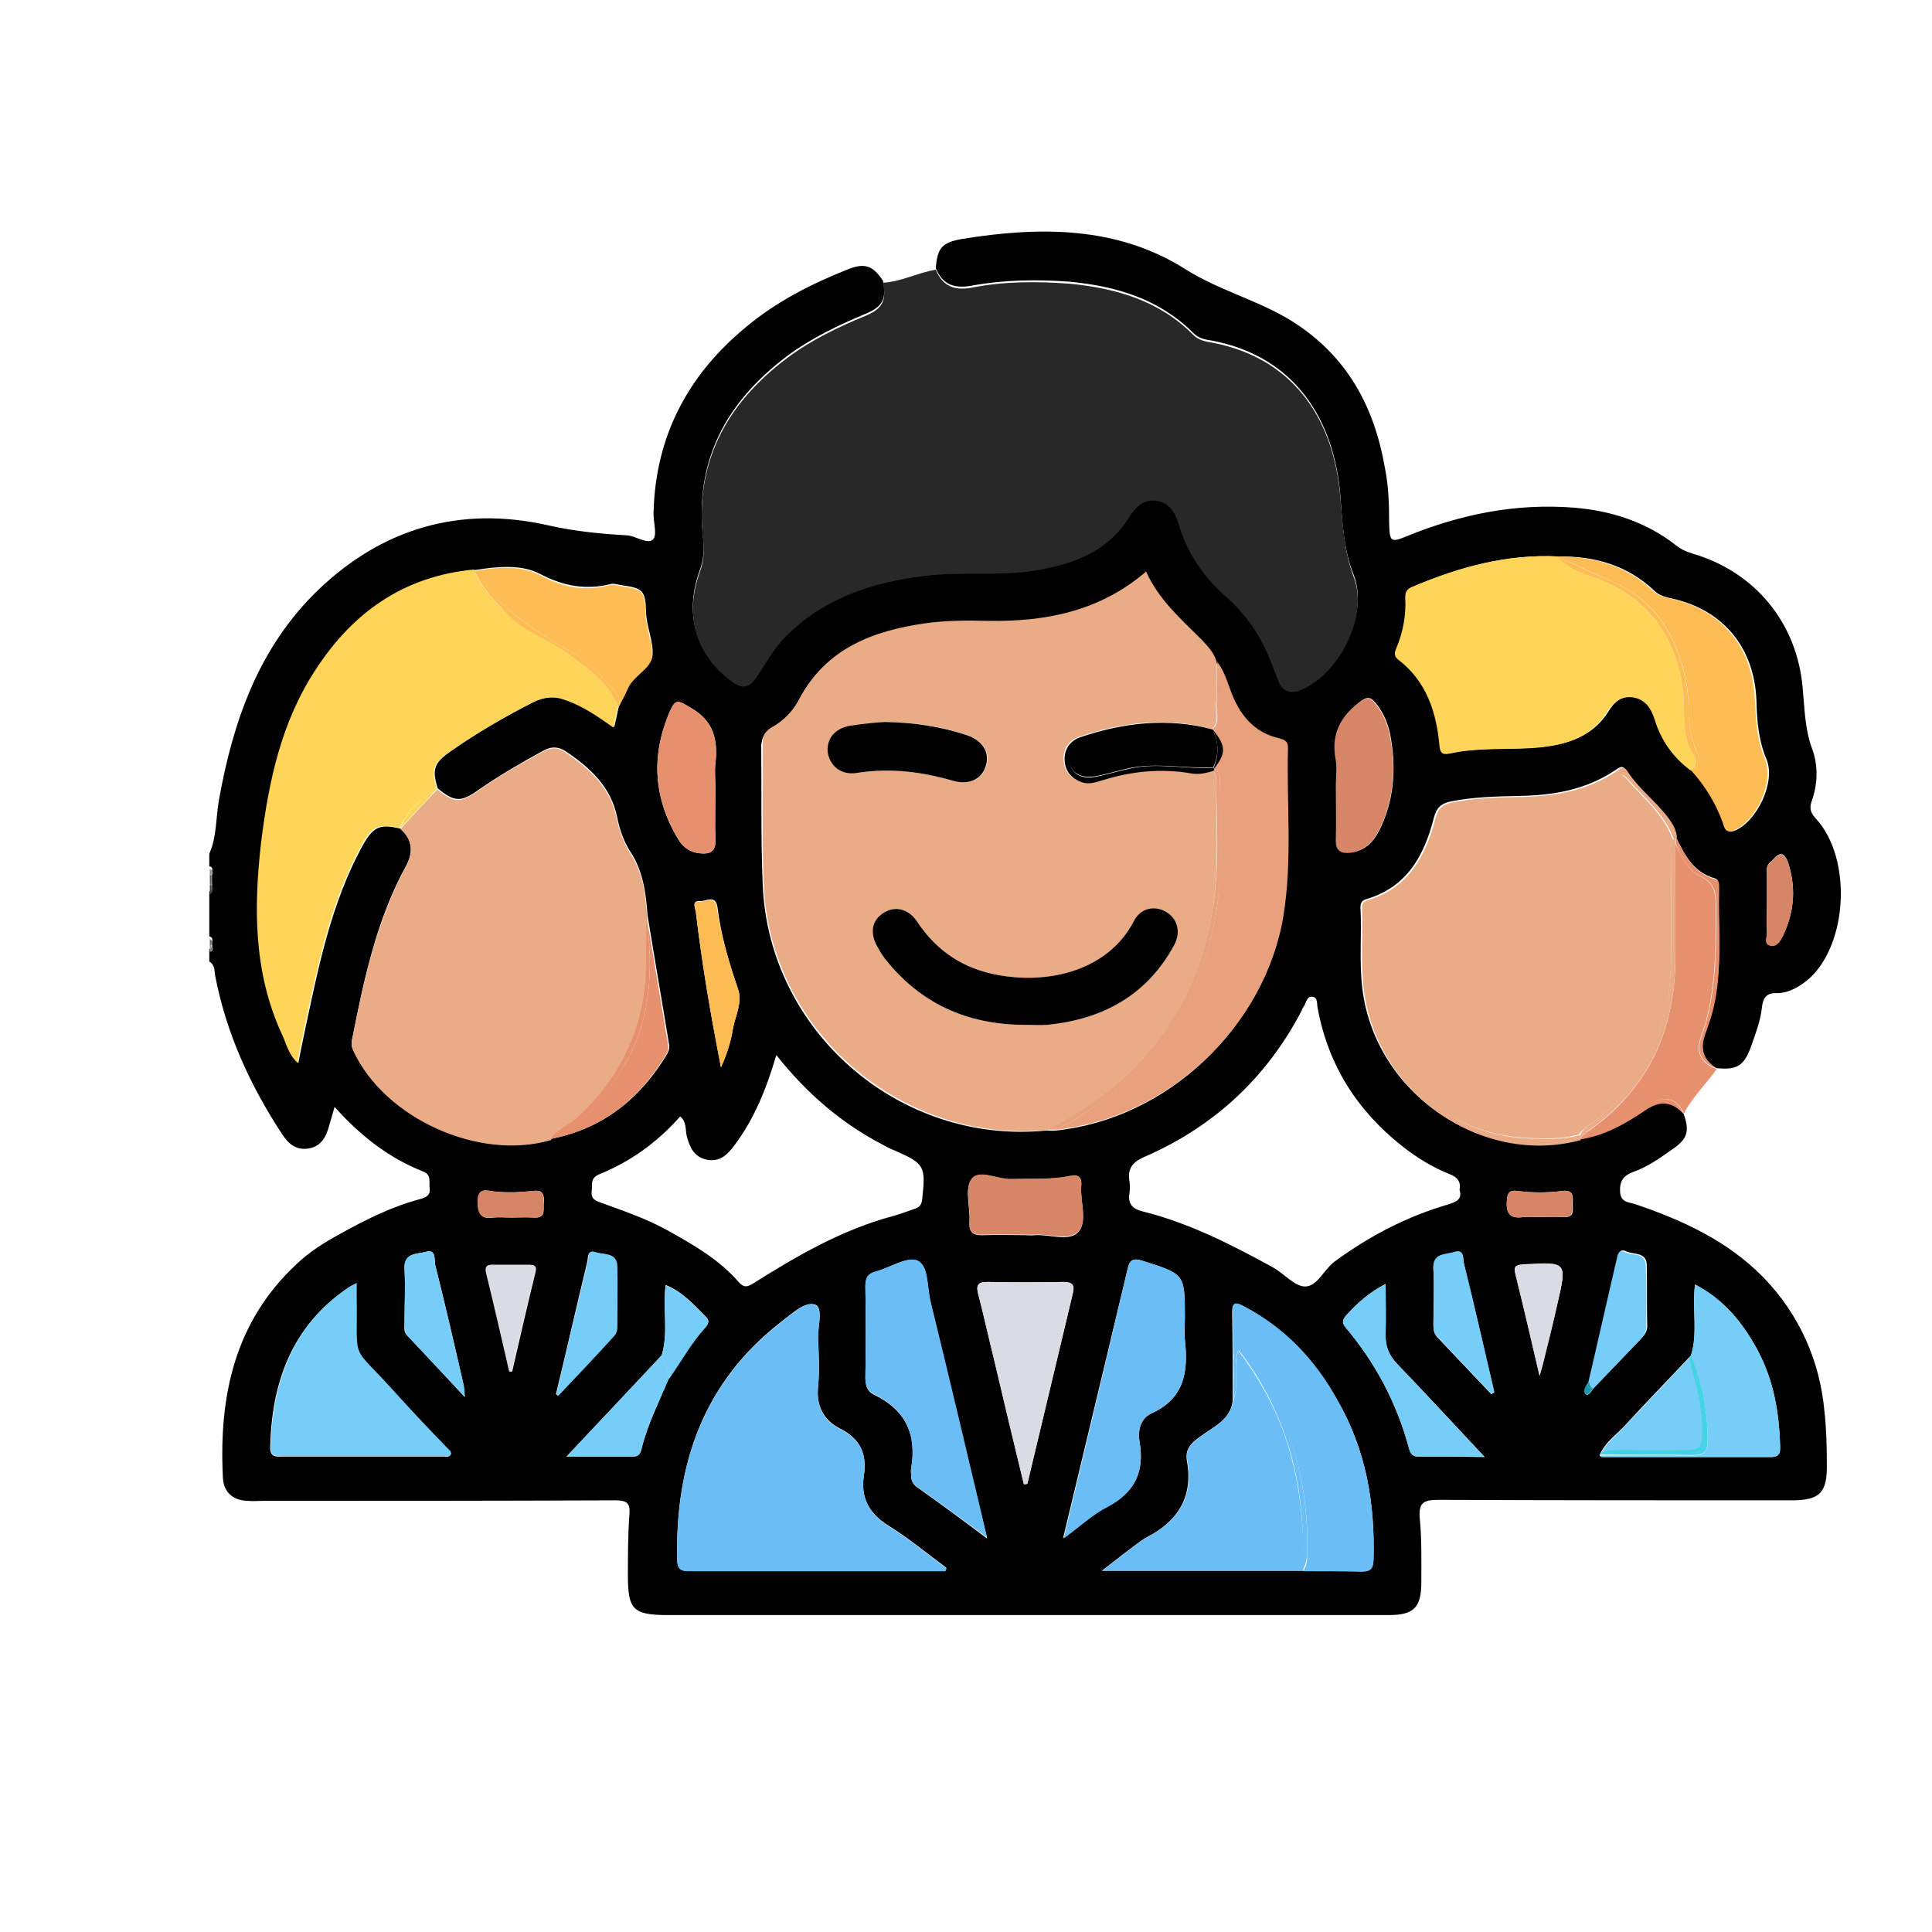 <?xml version="1.0" encoding="utf-8"?>
<!-- Generator: Adobe Illustrator 26.5.3, SVG Export Plug-In . SVG Version: 6.00 Build 0)  -->
<svg version="1.1" id="Camada_1" xmlns="http://www.w3.org/2000/svg" xmlns:xlink="http://www.w3.org/1999/xlink" x="0px" y="0px"
	 viewBox="0 0 384 384" style="enable-background:new 0 0 384 384;" xml:space="preserve">
<style type="text/css">
	.st0{fill:#B0E3F8;}
	.st1{fill:#6BBDF5;}
	.st2{fill:#75CDF8;}
	.st3{fill:#8FD7F8;}
	.st4{fill:#E3F5FE;}
	.st5{fill:#FEDF7C;}
	.st6{fill:#FDDE7C;}
	.st7{fill:#2B2B2B;}
	.st8{fill:#3F3F3F;}
	.st9{fill:#010101;}
	.st10{fill:#E8E8E8;}
	.st11{fill:#4A4A56;}
	.st12{fill:#9D9D9D;}
	.st13{fill:#A0A0A0;}
	.st14{fill:#484848;}
	.st15{fill:#5F5F5F;}
	.st16{fill:#8B8B8B;}
	.st17{fill:#949494;}
	.st18{fill:#6D6D6D;}
	.st19{fill:#E7906E;}
	.st20{fill:#EAAC87;}
	.st21{fill:#FED559;}
	.st22{fill:#E9A07C;}
	.st23{fill:#282828;}
	.st24{fill:#FEBC54;}
	.st25{fill:#D9DCE5;}
	.st26{fill:#D78767;}
	.st27{fill:#E6906E;}
	.st28{fill:#46D3E4;}
	.st29{fill:#FDBB53;}
	.st30{fill:#D68667;}
	.st31{fill:#D58566;}
	.st32{fill:#1B97A6;}
</style>
<g>
	<path d="M350.4,253.8c-7.1-7.2-16-11.3-25.5-14.5c-1.3-0.4-2.8-0.3-2.9-2.5c-0.1-2.2,0.8-3.2,2.7-3.9c2.8-1,5.2-2.7,7.6-4.4
		c3.1-2.1,3.6-3.6,2.3-7.2c-2.3-2.6-4.8-2.6-7.6-0.7c-4,2.7-8.2,5.1-13.1,5.8l0,0c-19.6,5.3-40.5-9.2-43.1-29.7
		c-0.7-5.5-0.1-11-0.4-16.4c0-0.9,0.4-1.4,1.2-1.6c8.1-2.4,11.5-8.7,13.4-16.2c0.5-1.9,1.4-2.8,3.3-3.2c4.5-0.9,9-1,13.5-1.1
		c6.9-0.1,13.4-1.2,19.2-5.1c0.7-0.4,1.4-1.2,2.1-0.1c2.2,3.6,5.8,6.2,8.3,9.5c0.8,1.1,1.5,2.3,1.6,3.7c1.8,3.6,3.5,7.2,7.9,8.4
		c0.7,0.2,0.7,1,0.7,1.6c-0.2,8,0.8,16-1.1,23.9c-0.4,1.7-1,3.4-1.6,5.1c-1.1,2.9-0.6,5.3,2.2,7.1c4.1,0.4,5.5-0.4,6.9-4.2
		c0.9-2.6,1.9-5.1,2.2-7.9c0.2-1.7,0.8-2.9,2.9-2.8c2.5,0,4.6-1.3,6.5-2.9c7.7-7,8.5-23.9,1.4-31.7c-1-1.1-1.5-2-0.9-3.6
		c1.2-3.4,1.3-7,0.1-10.3c-1.5-4-1.5-8-1.9-12.1c-1.1-13-9.5-23.2-22-26.8c-1.3-0.4-2.3-0.9-3.3-1.7c-5.9-4.6-12.8-6.8-20.2-7.4
		c-11.5-0.9-22.4,1.3-33,5.6c-3.4,1.4-3.6,1.3-3.7-2.6c0-3.6-0.1-7.2-0.8-10.7c-2.1-12.3-7.5-22.4-18.4-29.3
		c-6.7-4.2-14.5-6.1-21.3-10.4c-13.6-8.6-29-8.5-44.4-6c-4,0.7-4.9,1.8-5.2,5.8c1.3,3.2,3.6,4.1,7,3.5c6.5-1.2,13.1-1.3,19.7-0.8
		c0,0,0,0,0,0c0,0,0,0,0,0c9.2,0.9,17.7,3.4,24.5,10.2c1.1,1.1,2.4,1.3,3.7,1.5c16.8,3.2,24.3,16.1,25.5,30.7
		c0.4,5.4,0.6,10.7,2.7,16c2.9,7.6-2.8,19-10.4,22.3c-1.8,0.8-3.6,0.6-4.5-1.5c-0.8-1.7-1.4-3.5-2.1-5.3c-2-4.4-4.6-8.3-8.2-11.5
		c-4.6-4-7.9-8.7-9.6-14.5c-0.7-2.5-2-4.6-4.8-4.8c-2.5-0.2-4,1.6-5.2,3.5c-4,6.5-10.3,8.9-17.4,10.2c-7.7,1.4-15.6,0.2-23.3,1.3
		c-10.4,1.4-19.9,4.5-27.5,12.1c-2.3,2.3-3.8,5.3-5.7,8c-1.4,2-2.6,2.5-4.9,0.9c-7.2-5.2-9.6-13-6.4-21.8c0.7-2,0.9-3.9,0.7-5.9
		c-1.9-15.6,4.4-27.4,16.6-36.6c4.8-3.6,10.3-6.2,15.8-8.5c3.3-1.4,4-3,3.3-6.5l0,0c-2-3-3.6-3.6-6.9-2.3
		c-7.3,2.9-14.2,6.4-20.2,11.4c-11.6,9.5-18.1,21.7-18.5,36.9c-0.1,1.9,0.8,4.5-0.1,5.4c-1.1,1.1-3.4-0.7-5.2-0.8
		c-5.3-0.3-10.4-0.8-15.7-2c-17.3-3.9-32.8,0.5-45.7,12.9c-11.8,11.4-16.9,26.1-19.7,41.8c-0.6,3.5-0.4,7.2-1.9,10.6
		c0,0.8,0,1.7,0,2.5c0.8,0.1,0.6,0.7,0.5,1.2c0,0.6,0,1.3,0,1.9c0.1,0.7,0.3,1.5-0.5,1.9c0,3,0,5.9,0,8.9c0.7,0.2,0.7,0.7,0.5,1.3
		c0.1,0.5,0.3,1.1-0.5,1.2c0,0.8,0,1.7,0,2.5c1.2,0.7,1,2,1.2,3c2.2,11.3,6.9,21.6,13.2,31.2c1.2,1.9,2.7,3.3,5.1,3
		c2.6-0.3,3.7-2.2,4.3-4.5c0.3-1.1,0.7-2.3,1.1-3.8c5.1,5.7,10.7,10.1,17.5,12.8c1.9,0.7,1.2,2.2,1.4,3.4c0.2,1.4-0.8,1.8-1.8,2.1
		c-5.7,1.5-10.9,4.1-16.1,7c-3.1,1.7-6,3.5-8.5,5.9c-12.4,11.5-15.5,26.3-14.7,42.4c0.1,2.9,1.9,4.6,4.9,4.7c1.1,0.1,2.1,0,3.2,0
		c23.3,0,46.6,0,69.9-0.1c2.4,0,3,0.6,2.8,2.9c-0.3,4-0.3,8-0.3,12c0,6.8,1,7.9,7.9,7.9c38.9,0,77.9,0,116.8,0c8.9,0,17.7,0,26.6,0
		c4.9,0,6.4-1.5,6.4-6.5c0-4.2,0.1-8.5-0.3-12.6c-0.3-3.1,0.6-3.8,3.6-3.8c23.4,0.1,46.8,0.1,70.3,0.1c5.6,0,7.1-1.5,7-7.2
		c0-3.6-0.1-7.2-0.5-10.7C361.7,270.7,357.8,261.4,350.4,253.8z M354.2,169.8c0.6,0.1,1.2,1.4,1.4,2.3c1.4,4.8,0.9,9.4-1.2,13.8
		c-0.5,1-1.3,2.3-2.5,2c-1.4-0.3-0.6-1.8-0.7-2.7c-0.1-1.8,0-3.6,0-5.4c0-2,0-4,0-6c0-0.8-0.2-1.7,0.6-2.4
		C352.5,170.9,353.2,169.6,354.2,169.8z M277.6,128.9c1.4-3.3,2-6.7,1.8-10.2c-0.1-1.2,0.5-1.7,1.5-2.1c9.2-3.9,18.7-6.5,28.8-6l0,0
		c7.2-0.1,13.7,1.7,19.1,6.8c1,1,2.3,1.3,3.7,1.6c10.1,2.3,16.2,9.8,16.6,20.2c0.1,4,0.4,7.9,2,11.7c1.9,4.5-1.9,12.4-6.3,14.2
		c-1.6,0.6-1.8-0.7-2.1-1.6c-1.4-3.9-3.5-7.4-6.3-10.4c-3.5-2.6-5.9-5.9-7.2-10.1c-0.7-2.2-1.8-4.1-4.4-4.5
		c-2.6-0.4-4.1,1.2-5.3,3.2c-3.5,5.3-9.1,6.5-14.8,6.9c-5.5,0.4-11-0.1-16.4,1.1c-1.4,0.3-1.8-0.3-1.9-1.6
		c-0.6-6.7-2.6-12.8-8.2-17.1C277,130.4,277.2,129.7,277.6,128.9z M270.3,139.5c1.4-1.1,2.1-1,3.1,0.2c1.5,1.8,2.4,3.9,2.9,6.2
		c1.2,6.3,0.9,12.4-1.7,18.2c-1.2,2.7-2.9,5-6.1,5.3c-1.8,0.2-3-0.3-2.9-2.6c0.1-3.6,0-7.2,0-10.7c0-1.9,0.3-3.8,0-5.7
		C264.7,145.8,266.5,142.4,270.3,139.5z M258.7,200.9c0.1-0.3,0.2-0.6,0.4-0.8c0.5-0.7,0.6-2.1,1.7-2c1.2,0.1,0.9,1.5,1.1,2.3
		c2.1,11.3,7.8,20.3,16.8,27.4c2.9,2.3,6,4.2,9.5,5.6c1.5,0.6,2.2,1.5,1.9,3.1c0.6,2-0.8,2.4-2.3,2.9c-8.2,2.4-15.7,6.3-22.6,11.4
		c-2.1,1.6-3.4,4.9-5.8,4.9c-2.1,0-4.2-2.6-6.4-3.8c-8.2-4.5-16.6-8.8-25.8-11.1c-2.1-0.5-3.1-1.5-2.7-3.7c0.1-0.7,0.1-1.5,0-2.2
		c-0.5-2.9,0.8-4.1,3.5-5.2C241.5,223.7,251.8,214.1,258.7,200.9z M153.4,144.7c2.3-1.3,4.2-3.3,5.4-5.6c5.3-10,14.5-13.5,24.9-15
		c4.2-0.6,8.4-0.6,12.6-0.5c11.4,0.2,22.2-1.8,31.4-9.8c2.5,5.6,7,9.4,11,13.5c1.2,1.3,2.5,2.5,3,4.4c1.8,2.3,2.3,5.1,3.5,7.7
		c1.8,3.8,4.5,6.6,8.7,7.5c1.2,0.3,2,0.5,1.9,1.9c-0.3,11.1,0.9,22.3-0.9,33.4c-3.6,22-22.9,40.2-45,42.5c-0.6,0.1-1.3,0-1.9,0
		c-29.1,2.9-55.2-19.6-56.4-48.8c-0.4-9.3-0.2-18.6-0.3-27.8C151.5,146.4,152,145.5,153.4,144.7z M193.1,234.4
		c1.5-2.1,5.2,0.1,7.9,0c3.9-0.1,7.8,0.1,11.6-0.6c1.9-0.4,2.5,0.2,2.3,2.1c-0.2,3,1.2,6.9-0.5,8.9c-1.8,2.1-5.7,0.5-8.7,0.7
		c-0.6,0.1-1.3,0-1.9,0c-2.7,0-5.5-0.1-8.2,0c-2.1,0.1-3.1-0.4-2.9-2.8C192.8,239.8,191.7,236.2,193.1,234.4z M154.3,209.7
		c6.1,7.7,13,13.6,21.3,17.9c0.7,0.4,1.5,0.8,2.3,1.1c5.9,2.6,6.1,3.1,5.4,9.6c-0.1,1.2-0.6,1.7-1.6,2c-1.4,0.5-2.8,1-4.2,1.4
		c-10.1,2.7-19.1,7.9-27.8,13.4c-1.3,0.8-1.9,0.8-2.9-0.3c-3.9-4.5-9-7.4-14.2-10.3c-4.2-2.3-8.6-3.8-13-5.4c-1.1-0.4-2.2-0.7-2-2.3
		c0.2-1.3-0.4-2.6,1.5-3.4c6.2-2.5,11.6-6.4,16.1-11.5c1.3,1.1,1,2.7,1.3,3.9c0.6,2.3,1.5,4.2,4,4.7c2.6,0.5,4.1-1,5.5-2.9
		C149.9,222.4,152.3,216.5,154.3,209.7z M146.7,196.6c0.9,2.5-0.5,5.2-1,7.7c-0.4,2.5-1.1,4.9-2.4,7.8c-2.1-10.7-3.8-20.7-5-30.9
		c-0.1-0.8-0.9-2.2,0.8-2.1c1.2,0.1,3.1-1.4,3.5,1.2C143.3,186,144.9,191.3,146.7,196.6z M133,141.7c1.3-3,1.7-2.5,4.5-0.9
		c4.4,2.6,5.2,6.3,4.7,10.9c-0.2,1.7,0,3.4,0,5.1c0,3.4-0.1,6.7,0,10.1c0.1,2.4-1.1,2.9-3.1,2.7c-1.9-0.2-3.4-1.2-4.3-2.8
		C129.9,158.7,129.4,150.3,133,141.7z M88.3,289.5c-10.7,0-21.3,0-32,0c-1.2,0-2.6,0.3-2.6-1.8c0.3-13,4.3-24.2,15.6-31.8
		c0.3-0.2,0.7-0.4,1.5-0.8c0,1.3,0,2,0,2.8c0.2,13.5-1.4,8.9,7.5,18.8c3.6,4,7.3,7.9,11,11.8c0.1,0.1,0.2,0.4,0.2,0.5
		C89.4,289.7,88.8,289.5,88.3,289.5z M80.9,265.4c-0.7-0.7-0.5-1.6-0.5-2.4c0-3.6,0.2-7.2,0-10.8c-0.2-3.3,2.6-2.9,4.3-3.4
		c2-0.6,1.6,1.6,1.8,2.6c2,7.9,3.8,15.8,5.6,23.7c0.1,0.6,0.1,1.2,0.3,2.6C88.2,273.2,84.6,269.3,80.9,265.4z M106.4,253
		c-1.6,6.5-3.1,13.1-4.6,19.6c-0.2,0-0.3,0-0.5,0c-1.5-6.5-3-13.1-4.6-19.6c-0.3-1.4,0.2-1.7,1.4-1.6c2.3,0,4.6,0,7,0
		C106.2,251.4,106.8,251.6,106.4,253z M108.1,238.8c-0.2,1.5,0.6,3.4-2.1,3.2c-1.5-0.1-2.9,0-4.4,0c-1.2,0-2.3-0.1-3.5,0
		c-2.6,0.4-3.1-0.8-3.1-3.2c0-2.8,1.7-2.2,3.1-2c2.6,0.3,5.2,0.2,7.9-0.1C107.6,236.5,108.2,237.1,108.1,238.8z M70.2,208.7
		c-0.5-1-0.3-1.8-0.1-2.7c2.3-11.7,4.8-23.3,10.6-33.9c1.5-2.8,1.3-5.2-1.1-7.4c0,0,0,0,0,0c0,0,0,0,0,0c-4.2-1-5.4-0.4-7.6,3.5
		c-6.1,11.2-8.6,23.5-11.2,35.7c-0.5,2.4-1,4.7-1.5,7.4c-1.8-1.7-2.2-3.8-3.1-5.7c-5.6-12.3-5.6-25.1-4.1-38.1
		c1.4-12,4-23.7,10.7-34.1c7.4-11.5,17.6-18.8,31.6-20.1l0,0l0,0c4.4-0.7,9.2-1.2,13,0.8c4.6,2.4,9,3.2,13.9,2
		c0.7-0.2,1.4,0.1,2.2,0.2c4.3,0.6,4.8,1.1,4.9,5.3c0.1,3,1.5,5.9,1.3,8.6c-0.2,2.6-3.8,4-4.9,6.6c-0.5,1.2-1.2,2.4-1.8,3.6
		c-0.3,1.2-0.5,2.4-0.9,4.1c-3.1-2.2-6-4.2-9.4-5.4c-2.3-0.8-4.4-0.7-6.6,0.4c-5.7,2.9-11.2,6.1-16.5,9.8c-3.3,2.3-3.8,3.6-2.6,7.4
		c3.3,2.7,4.6,2.8,8.1,0.3c4.2-2.9,8.5-5.4,12.9-7.8c1.6-0.9,3-0.8,4.4,0.1c4.9,3.3,9.1,7.1,10.3,13.3c0.5,2.4,1.3,4.7,2.6,6.7
		c2.5,3.8,3.1,8.2,3.4,12.6c0,0,0,0,0,0c1.4,8.6,2.9,17.2,4.3,25.8c0.1,0.7-0.1,1.2-0.4,1.8c-5.3,8.8-12.7,14.8-22.9,16.8
		C95.1,230.7,76.4,222.2,70.2,208.7z M110.5,277.1c2.1-8.7,4.1-17.5,6.2-26.2c0.2-0.8,0-2.6,1.6-2c1.6,0.6,4.2,0,4.3,2.7
		c0.1,4.1,0,8.2,0,12.3c0,0.5-0.2,1.1-0.5,1.4c-3.7,4.1-7.5,8.1-11.3,12.1C110.8,277.3,110.6,277.2,110.5,277.1z M127.6,287.6
		c-0.2,0.9-0.4,1.9-1.7,1.9c-4.1,0-8.3,0-13.3,0c6.7-7.1,12.8-13.6,18.9-20.1l0,0c1.4-4.5,0.2-9.2,0.8-14c3.3,1.3,5.6,3.9,8,6.3
		c0.8,0.8,0.5,1.5-0.2,2.1c-2.8,3.1-4.8,6.8-7.2,10.2C131,278.6,128.8,282.9,127.6,287.6z M187.9,312.2c-17.1,0-34.1,0-51.2,0
		c-1.7,0-2.1-0.8-2.1-2.3c-0.4-18.9,5.2-35.2,20.7-47.2c2.1-1.6,4.7-4.1,6.7-3.4c1.7,0.6,0.5,4.4,0.6,6.7c0.1,3.2,0.3,6.3,0,9.5
		c-0.4,3.8,1,6.7,4.3,8.4c4,2,5.5,5,4.8,9.4c-0.7,4.4,1.1,7.6,5,10c4,2.5,7.6,5.5,11.4,8.3C188,311.8,188,312,187.9,312.2z
		 M182.3,295.6c-0.9-0.6-1.2-1.4-1.2-2.4c0-0.4-0.1-0.9,0-1.3c1.2-6.7-1.1-11.7-7.4-14.7c-1.4-0.7-1.7-1.9-1.7-3.4
		c0.1-6,0.1-12,0-18c0-1.6,0.3-2.5,2-3c2.8-0.8,6.2-3.1,8.3-2.2c2.3,0.9,1.9,5.2,2.6,8c3.7,15.5,7.4,31,11.3,47.2
		C191.3,302.1,186.8,298.8,182.3,295.6z M203.5,295c-2-8.2-4-16.5-5.9-24.7c-1.1-4.4-2-8.8-3.2-13.2c-0.5-2,0.3-2.3,2-2.3
		c5,0.1,9.9,0.1,14.9,0c1.9,0,2.4,0.6,1.9,2.4c-3,12.6-6,25.2-9,37.7C203.9,295,203.7,295,203.5,295z M224.1,252.3
		c0.4-1.9,1.1-2.3,3-1.7c8.4,2.7,8.4,2.6,8.4,11.3c0,1.5-0.1,3,0,4.4c0.7,6.2,0,11.6-6.6,14.6c-2.2,1-2.8,3.4-2.4,5.7
		c1,5.9-0.9,10-6.4,12.8c-3,1.5-5.5,3.9-8.8,6.3C215.7,287.4,219.9,269.9,224.1,252.3z M273,309.9c-0.1,1.8-0.7,2.4-2.4,2.4
		c-3.9-0.1-7.8-0.1-11.7-0.1c-13.1,0-26.1,0-39.9,0c1.8-1.4,3.1-2.4,4.4-3.4c1.5-1.1,3-2.4,4.6-3.3c6.2-3.2,9.2-8.1,7.9-15.2
		c-0.4-2.4,1-3.6,2.7-4.8c2.5-1.9,5.9-3.2,6.4-7c0,0,0,0,0,0c0,0,0,0,0,0c0-5.9,0-11.8-0.1-17.7c0-2.1,0.8-1.9,2.2-1.2
		c8.2,4.3,14.2,10.7,18.7,18.7C271.5,288.1,273.3,298.7,273,309.9z M281.8,289.5c-1.3,0-1.5-0.9-1.8-1.8
		c-2.4-8.8-6.6-16.8-12.5-23.8c-0.9-1.1-0.6-1.7,0.2-2.6c2.1-2.3,4.4-4.4,7.7-6.1c0,3.6,0.1,6.7,0,9.9c-0.1,2.5,0.7,4.4,2.5,6.2
		c5.6,5.8,11,11.7,17.2,18.3C290.1,289.5,285.9,289.5,281.8,289.5z M296.4,277.1c-3.6-3.8-7.2-7.6-10.8-11.4
		c-0.7-0.8-0.7-1.7-0.7-2.6c0-3.6,0.2-7.2,0-10.7c-0.2-3.3,2.6-2.9,4.2-3.5c2.1-0.7,1.6,1.5,1.9,2.5c2.1,8.4,4,16.9,6,25.4
		C296.8,276.8,296.6,277,296.4,277.1z M309.5,259.3c-0.9,4-1.9,8-2.9,12c-0.1,0.4-0.2,0.8-0.6,2.1c-1.7-7.3-3.2-13.7-4.8-20.2
		c-0.4-1.4,0-1.8,1.5-1.9C311.5,250.8,311.5,250.7,309.5,259.3z M310.6,241.9c-1.6-0.1-3.2,0-4.7,0c-1.1,0-2.1-0.1-3.1,0
		c-2.7,0.4-3.5-0.7-3.3-3.3c0.1-1.5,0.5-2.1,2-1.9c3,0.4,6.1,0.4,9.1,0c1.9-0.2,2.1,0.8,2,2.2C312.5,240.3,313.2,242.1,310.6,241.9z
		 M315.2,277.1c-0.6-0.7,0.2-1.7,0.7-2.6c1.9-8.1,3.7-16.2,5.6-24.3c0.2-1,0.4-2.1,1.7-1.5c1.4,0.7,4,0.1,4.1,2.6
		c0.1,4.1,0,8.2,0.1,12.3c0,0.9-0.4,1.6-1,2.2c-3.2,3.3-6.4,6.7-9.6,10C316.3,276.6,315.6,277.6,315.2,277.1z M351.9,289.6
		c-11.2,0-22.3,0-33.5,0c-0.2,0-0.3-0.2-0.5-0.3c0,0,0,0,0,0s0,0,0,0c1-2.5,3.2-4,5-5.9c4.3-4.7,8.8-9.3,13.2-14
		c1.4-4.5,0.2-9.2,0.8-14.1c5.7,3,9.5,7.6,12.4,13c3.2,5.9,4.3,12.3,4.5,18.9C353.8,288.5,353.9,289.6,351.9,289.6z"/>
	<path class="st14" d="M42,175.9c-0.1,0-0.2,0-0.3,0c0,0.6,0,1.3,0,1.9C42.3,177.2,41.9,176.5,42,175.9z"/>
	<path class="st14" d="M42.2,175.9c-0.1,0-0.1,0-0.2,0c-0.1,0.6,0.2,1.4-0.3,1.9C42.5,177.3,42.3,176.6,42.2,175.9z"/>
	<path class="st15" d="M42,175.7c0-0.5,0-1,0-1.5c0-0.1,0-0.2,0-0.3c-0.1,0-0.2,0-0.3,0c0,0.6,0,1.3,0,1.9
		C41.8,175.7,41.9,175.7,42,175.7z"/>
	<path class="st15" d="M42,174.2c0,0.5,0,1,0,1.5c0.1,0,0.1,0.1,0.2,0.2c0-0.6,0-1.3,0-1.9c-0.1,0-0.1,0-0.2,0
		C42,174.1,42,174.2,42,174.2z"/>
	<path class="st15" d="M42,175.9c0-0.1,0-0.1,0-0.2c-0.1,0-0.2,0-0.3,0.2C41.8,175.9,41.9,175.9,42,175.9
		C42,175.9,42,175.9,42,175.9z"/>
	<path class="st15" d="M42,175.9C42,175.9,42,175.9,42,175.9c0.1,0,0.1,0,0.2,0c-0.1-0.1-0.1-0.1-0.2-0.2
		C42,175.8,42,175.8,42,175.9z"/>
	<path class="st16" d="M42,173.8c0-0.4,0-0.8-0.3-1.1c0,0.4,0,0.8,0,1.3C41.8,173.8,41.9,173.8,42,173.8z"/>
	<path class="st16" d="M42,173.8c0.1,0,0.1,0.1,0.2,0.2c0.1-0.5,0.3-1.1-0.5-1.2C42,173,42,173.4,42,173.8z"/>
	<path class="st16" d="M42,173.8c-0.1,0-0.2,0-0.3,0.2c0.1,0,0.2,0,0.3,0C42,173.9,42,173.9,42,173.8z"/>
	<path class="st16" d="M42,174c0.1,0,0.1,0,0.2,0c-0.1-0.1-0.1-0.1-0.2-0.2C42,173.9,42,173.9,42,174z"/>
	<path class="st17" d="M41.7,187.9c0,0.4,0,0.8,0,1.3c0.4-0.3,0.3-0.8,0.3-1.2C41.9,187.9,41.8,187.9,41.7,187.9z"/>
	<path class="st17" d="M42.2,188c-0.1,0-0.1,0-0.2,0c0,0.4,0.1,0.9-0.3,1.2C42.5,189.1,42.3,188.5,42.2,188z"/>
	<path class="st18" d="M42,187.7c0-0.4,0-0.8-0.3-1.1c0,0.4,0,0.8,0,1.3C41.8,187.8,41.9,187.7,42,187.7z"/>
	<path class="st18" d="M42.2,188c0.1-0.6,0.1-1.1-0.5-1.3c0.3,0.3,0.3,0.7,0.3,1.1C42.1,187.8,42.2,187.8,42.2,188z"/>
	<path class="st18" d="M42,187.9c0-0.1,0-0.1,0-0.2c-0.1,0-0.2,0-0.3,0.2C41.8,187.9,41.9,187.9,42,187.9
		C42,187.9,42,187.9,42,187.9z"/>
	<path class="st18" d="M42,187.7c0,0.1,0,0.1,0,0.2c0,0,0,0,0,0c0.1,0,0.1,0,0.2,0C42.2,187.8,42.1,187.8,42,187.7z"/>
	<path class="st19" d="M338.1,206c3.1-8.6,2.9-17.6,2.9-26.5c0-2.5-0.7-4.2-3-5.3c-2.7-1.3-3.7-4-5-6.4c0,7.3-0.1,14.7,0,22
		c0.1,14.8-5.3,26.8-17.7,35.3c-0.2,0.1-0.3,0.2-0.4,0.4c3.4-0.8,6.6-2.1,9.6-4.1c1.5-1,3-1.9,4.7-2.6c2.5-0.9,4.2-0.1,5.5,2.5
		c1.7-3.3,4.4-5.8,6.5-8.8c0,0,0,0,0,0c0,0,0,0,0,0C338.2,211.4,336.9,209.3,338.1,206z"/>
	<path class="st19" d="M329.1,218.8c-1.7,0.6-3.2,1.6-4.7,2.6c-3,1.9-6.2,3.2-9.6,4.1c-0.3,0.3-0.6,0.7-0.9,1
		c4.9-0.7,9.1-3.1,13.1-5.8c2.7-1.9,5.3-1.9,7.6,0.7C333.4,218.7,331.6,217.9,329.1,218.8z"/>
	<path class="st19" d="M339,205.4c0.6-1.7,1.2-3.4,1.6-5.1c1.8-7.9,0.9-16,1.1-23.9c0-0.6,0-1.4-0.7-1.6c-4.4-1.2-6.1-4.8-7.9-8.4
		c0,0.5,0,1,0,1.4c1.2,2.5,2.2,5.1,5,6.4c2.3,1.1,3,2.8,3,5.3c0,8.9,0.2,17.9-2.9,26.5c-1.2,3.2,0.1,5.4,3.1,6.4c0,0,0,0,0,0
		C338.4,210.7,337.9,208.3,339,205.4z"/>
	<path class="st20" d="M151.8,175.8c1.2,29.1,27.4,51.6,56.4,48.8l0,0c18-8.9,29.3-23.2,32.7-43.1c1.5-8.9,0.8-18,0.8-27.1
		c0-0.4-0.4-0.9-0.7-1.3l0,0l0,0c-1.5,0.6-3,0.8-4.6,0.5c-5.8-1-11.5-0.4-17.2,1.3c-1.4,0.4-2.8,1-4.3,0.5c-2.1-0.7-3.4-2.1-3.5-4.4
		c-0.1-2.3,1.1-3.9,3.2-4.6c8.6-2.9,17.4-3.9,26.3-1.5c1.5-1.5,0.7-3.3,0.8-5c0.2-2.8,0.1-5.6,0.1-8.4c-0.5-1.8-1.8-3.1-3-4.4
		c-4.1-4.1-8.5-7.9-11-13.5c-9.2,7.9-20,10-31.4,9.8c-4.2-0.1-8.4-0.1-12.6,0.5c-10.4,1.5-19.6,5-24.9,15c-1.2,2.4-3.1,4.3-5.4,5.6
		c-1.4,0.8-1.9,1.7-1.9,3.2C151.7,157.2,151.4,166.5,151.8,175.8z M198.4,193.8c10.5,1.9,21.9-1,26.9-10.6c1.4-2.6,4.1-3.3,6.4-2
		c2.3,1.3,3.1,3.9,1.7,6.6c-5.4,10-14.3,14.8-25.3,15.9c-1.3,0.1-2.5,0-3.8,0c-11.1,0.1-20.6-3.7-27.8-12.4c-0.8-1-1.5-2-2.1-3.1
		c-1.6-2.8-1.1-5.1,1.1-6.7c2.3-1.5,5-1,6.8,1.7C186.2,189.1,191.6,192.6,198.4,193.8z M169.4,144.2c2.5-0.3,5-0.5,6.5-0.7
		c6.3,0.1,11.3,0.9,16.3,2.6c3.1,1,4.6,3.3,3.9,5.9c-0.7,2.8-3.3,4.1-6.5,3.2c-6.2-1.8-12.5-2.6-19-1.6c-3.2,0.5-5.6-1.4-5.9-4.2
		C164.4,146.8,166.2,144.7,169.4,144.2z"/>
	<path class="st20" d="M316.1,223.5c10.6-8,15.8-18.7,16-31.8c0.1-7.1,0-14.1,0-21.2c0-1.2-0.2-2.5,0.4-3.6c0-0.1-0.1-0.1-0.1-0.2
		c-1.8-5-5.9-8.1-9.2-12c-1-1.1-2-0.8-3.1-0.2c-6,3.5-12.6,4.6-19.5,4.4c-3.7-0.1-7.3,0.7-11,0.9c-2.1,0.1-3.3,1.3-4,3.4
		c-2.1,6.9-5.3,13.1-12.8,15.9c-0.8,0.3-1.4,0.9-1.5,1.8c-0.9,11.8-0.4,23.3,7.7,32.9c6.5,7.7,14.8,12,25,12.4
		c3.2,0.1,6.3,0.2,9.4-0.6c0.1,0,0.3-0.1,0.4-0.1C314.3,224.6,315.3,224.1,316.1,223.5z"/>
	<path class="st20" d="M314.1,225.6c-0.1,0-0.3,0.1-0.4,0.1c-3.1,0.8-6.3,0.7-9.4,0.6c-10.2-0.3-18.5-4.7-25-12.4
		c-8.1-9.6-8.6-21.1-7.7-32.9c0.1-1,0.7-1.5,1.5-1.8c7.4-2.7,10.6-8.9,12.8-15.9c0.7-2.1,1.9-3.3,4-3.4c3.7-0.3,7.3-1,11-0.9
		c6.9,0.2,13.4-0.9,19.5-4.4c1.1-0.6,2.2-1,3.1,0.2c3.3,3.8,7.4,7,9.2,12c0,0.1,0.1,0.1,0.1,0.2c0.1-0.2,0.3-0.4,0.5-0.6
		c-0.1-1.4-0.8-2.6-1.6-3.7c-2.5-3.4-6-5.9-8.3-9.5c-0.7-1.1-1.5-0.4-2.1,0.1c-5.8,3.9-12.4,5-19.2,5.1c-4.5,0.1-9.1,0.2-13.5,1.1
		c-1.9,0.4-2.8,1.3-3.3,3.2c-1.9,7.4-5.3,13.8-13.4,16.2c-0.8,0.2-1.2,0.7-1.2,1.6c0.2,5.5-0.3,10.9,0.4,16.4
		c2.6,20.5,23.5,35,43.1,29.7l0,0c0,0,0,0,0,0C314,226.1,314,225.8,314.1,225.6z"/>
	<path class="st20" d="M332.1,170.5c0,7.1,0.1,14.1,0,21.2c-0.3,13.1-5.5,23.8-16,31.8c-0.8,0.6-1.7,1.1-2,2.1
		c0.3-0.1,0.5-0.1,0.8-0.2c0.1-0.1,0.3-0.3,0.4-0.4c12.4-8.5,17.8-20.5,17.7-35.3c0-7.3,0-14.7,0-22c-0.1-0.3-0.3-0.6-0.5-0.9
		C331.9,168,332.1,169.3,332.1,170.5z"/>
	<path class="st20" d="M333,167.8c0-0.5,0-1,0-1.4c-0.2,0.2-0.3,0.4-0.5,0.6C332.7,167.2,332.9,167.5,333,167.8z"/>
	<path class="st20" d="M314.1,225.6c-0.1,0.2-0.1,0.5-0.1,0.8c0,0,0,0,0,0c0.3-0.3,0.6-0.7,0.9-1
		C314.6,225.5,314.3,225.5,314.1,225.6z"/>
	<path class="st20" d="M115.1,222c9-8.6,13.6-19,13.4-31.4c0-2.8,0.1-5.7,0.1-8.5c0,0,0,0,0,0c0,0,0,0,0,0
		c-0.3-4.4-0.8-8.7-3.4-12.6c-1.3-2-2.1-4.4-2.6-6.7c-1.2-6.2-5.4-10-10.3-13.3c-1.4-1-2.8-1-4.4-0.1c-4.4,2.4-8.8,4.9-12.9,7.8
		c-3.6,2.5-4.8,2.4-8.1-0.3c-2.4,2.6-4.9,5.2-7.3,7.9c0,0,0,0,0,0c2.4,2.1,2.6,4.6,1.1,7.4c-5.7,10.6-8.3,22.2-10.6,33.9
		c-0.2,0.9-0.4,1.7,0.1,2.7c6.2,13.5,25,22,39.3,17.8C110.8,224.3,113.3,223.6,115.1,222z"/>
	<path class="st21" d="M86.8,156.8c-1.2-3.9-0.7-5.1,2.6-7.4c5.3-3.7,10.8-6.9,16.5-9.8c2.3-1.1,4.3-1.3,6.6-0.4
		c3.4,1.2,6.3,3.2,9.4,5.4c0.4-1.6,0.6-2.9,0.9-4.1c-1.9-5.1-6.4-7.9-10.5-11c-3.6-2.7-8.1-4-11.4-7.3c-2.7-2.7-5.2-5.4-6.7-9l0,0
		c-14,1.3-24.2,8.6-31.6,20.1c-6.7,10.3-9.2,22-10.7,34.1c-1.5,13-1.5,25.9,4.1,38.1c0.9,1.9,1.3,4,3.1,5.7c0.5-2.7,1-5,1.5-7.4
		c2.6-12.2,5.1-24.5,11.2-35.7c2.1-3.9,3.4-4.5,7.6-3.5c0,0,0,0,0,0C80.9,161.1,83.6,158.8,86.8,156.8z"/>
	<path class="st21" d="M79.5,164.7c2.4-2.6,4.9-5.2,7.3-7.9C83.6,158.8,80.9,161.1,79.5,164.7z"/>
	<path class="st21" d="M277.9,131.1c5.6,4.3,7.6,10.4,8.2,17.1c0.1,1.3,0.5,1.9,1.9,1.6c5.4-1.2,10.9-0.8,16.4-1.1
		c5.8-0.4,11.3-1.6,14.8-6.9c1.3-2,2.8-3.5,5.3-3.2c2.6,0.4,3.7,2.3,4.4,4.5c1.3,4.2,3.7,7.5,7.2,10.1c1-0.8,1-2.2,0.6-2.9
		c-2.8-4.3-1.6-9.2-2.3-13.8c-1.7-10.4-7-17.7-17-21.5c-2.8-1-5.7-2-7.8-4.4l0,0l0,0c-10.1-0.5-19.6,2.1-28.8,6
		c-1,0.4-1.5,0.9-1.5,2.1c0.2,3.5-0.4,6.9-1.8,10.2C277.2,129.7,277,130.4,277.9,131.1z"/>
	<path class="st1" d="M171.7,293.4c0.7-4.4-0.8-7.4-4.8-9.4c-3.3-1.7-4.7-4.5-4.3-8.4c0.3-3.1,0.2-6.3,0-9.5
		c-0.1-2.4,1.1-6.1-0.6-6.7c-2-0.8-4.6,1.8-6.7,3.4c-15.5,12-21.1,28.3-20.7,47.2c0,1.5,0.4,2.3,2.1,2.3c17.1,0,34.1,0,51.2,0
		c0.1-0.2,0.2-0.4,0.2-0.6c-3.8-2.8-7.4-5.8-11.4-8.3C172.8,300.9,171,297.8,171.7,293.4z"/>
	<path class="st22" d="M241.8,144.9c-0.2,0.1-0.4,0.2-0.7,0.2c2.5,3.1,2.6,4.5,0.1,7.6c1.4,0.7,1.3,2.1,1.3,3.3
		c0,8.3,0.5,16.7-0.7,24.9c-2.9,18.3-12.5,32.1-28.3,41.7c-1.6,1-3.4,1.7-5.3,1.9l0,0c0.6,0,1.3,0.1,1.9,0c22-2.3,41.4-20.5,45-42.5
		c1.8-11.1,0.6-22.3,0.9-33.4c0-1.4-0.8-1.6-1.9-1.9c-4.2-1-6.9-3.7-8.7-7.5c-1.2-2.5-1.7-5.4-3.5-7.7
		C243,136,243.6,140.5,241.8,144.9z"/>
	<path class="st22" d="M213.5,222.6c15.8-9.5,25.5-23.3,28.3-41.7c1.3-8.2,0.8-16.6,0.7-24.9c0-1.3,0.1-2.6-1.3-3.3
		c-0.1,0.1-0.2,0.2-0.2,0.3l0,0c0.2,0.4,0.7,0.9,0.7,1.3c0.1,9,0.8,18.2-0.8,27.1c-3.4,19.9-14.7,34.1-32.7,43.1l0,0l0,0
		C210.2,224.3,211.9,223.6,213.5,222.6z"/>
	<path class="st22" d="M241.8,139.9c-0.1,1.7,0.8,3.6-0.8,5c0.1,0.1,0.1,0.2,0.2,0.2c0.2-0.1,0.4-0.1,0.7-0.2
		c1.8-4.5,1.2-8.9,0-13.4C241.8,134.3,241.9,137.1,241.8,139.9z"/>
	<path class="st23" d="M186,53.6c-3.6,0.6-6.9,2.4-10.5,2.6l0,0l0,0l0,0l0,0c0.7,3.4,0,5.1-3.3,6.5c-5.6,2.3-11,4.9-15.8,8.5
		c-12.2,9.2-18.5,21-16.6,36.6c0.2,2,0,3.9-0.7,5.9c-3.2,8.8-0.7,16.6,6.4,21.8c2.2,1.6,3.5,1.1,4.9-0.9c1.8-2.7,3.3-5.6,5.7-8
		c7.6-7.7,17.1-10.8,27.5-12.1c7.7-1,15.6,0.2,23.3-1.3c7-1.3,13.4-3.8,17.4-10.2c1.2-1.9,2.7-3.7,5.2-3.5c2.8,0.2,4.1,2.4,4.8,4.8
		c1.7,5.8,5.1,10.6,9.6,14.5c3.6,3.2,6.3,7.1,8.2,11.5l0,0c0.7,1.8,1.4,3.5,2.1,5.3c0.9,2.1,2.7,2.3,4.5,1.5
		c7.6-3.3,13.3-14.7,10.4-22.3c-2-5.3-2.2-10.5-2.7-16c-1.2-14.6-8.6-27.5-25.5-30.7c-1.3-0.2-2.7-0.5-3.7-1.5
		c-6.7-6.8-15.3-9.3-24.5-10.2c0,0,0,0,0,0c0,0,0,0,0,0c-6.6-0.5-13.2-0.5-19.7,0.8C189.6,57.8,187.3,56.8,186,53.6"/>
	<path class="st1" d="M255.2,284.9c-2.1-5.8-5.1-11.2-9.1-16.5c-1.1,3.6,0.3,7-1,10.1c0,0,0,0,0,0c-0.6,3.8-3.9,5-6.4,7
		c-1.7,1.3-3.2,2.4-2.7,4.8c1.3,7.1-1.7,11.9-7.9,15.2c-1.7,0.9-3.1,2.2-4.6,3.3c-1.3,1-2.7,2.1-4.4,3.4c13.8,0,26.8,0,39.9,0
		C259.3,302.8,258.3,293.7,255.2,284.9z"/>
	<path class="st1" d="M247.2,259.6c-1.5-0.8-2.3-0.9-2.2,1.2c0.1,5.9,0.1,11.8,0.1,17.7c0,0,0,0,0,0c0.4-2.5,0-5,0.2-7.5
		c0.1-0.9-0.6-2.1,0.6-2.5c1.1-0.4,1.8,0.8,2.5,1.6c2,2.6,3.6,5.4,5,8.4c4.7,9.7,6.8,20,6.4,30.8c0,1.1-0.1,2.1-0.9,3
		c3.9,0,7.8,0,11.7,0.1c1.8,0,2.4-0.6,2.4-2.4c0.3-11.1-1.5-21.8-7.1-31.6C261.5,270.3,255.4,263.9,247.2,259.6z"/>
	<path class="st1" d="M253.4,278.3c-1.4-2.9-3-5.8-5-8.4c-0.6-0.8-1.3-2-2.5-1.6c-1.1,0.4-0.5,1.6-0.6,2.5c-0.2,2.5,0.2,5-0.2,7.5
		c1.3-3.1-0.2-6.5,1-10.1c4.1,5.3,7,10.7,9.1,16.5c3.2,8.8,4.1,17.9,3.7,27.2c0.7-0.9,0.8-1.9,0.9-3
		C260.1,298.4,258.1,288.1,253.4,278.3z"/>
	<path class="st1" d="M182.3,250.5c-2.1-0.8-5.4,1.5-8.3,2.2c-1.7,0.5-2,1.4-2,3c0.1,6,0.1,12,0,18c0,1.5,0.3,2.7,1.7,3.4
		c6.3,3,8.5,8,7.4,14.7c-0.1,0.4,0,0.8,0,1.3c-0.1,1,0.3,1.8,1.2,2.4c4.5,3.2,9,6.5,13.9,10.1c-3.8-16.1-7.5-31.7-11.3-47.2
		C184.3,255.7,184.6,251.5,182.3,250.5z"/>
	<path class="st1" d="M226.5,286.6c-0.4-2.4,0.2-4.7,2.4-5.7c6.6-3,7.3-8.4,6.6-14.6c-0.2-1.5,0-3,0-4.4c0-8.7,0-8.7-8.4-11.3
		c-1.9-0.6-2.6-0.2-3,1.7c-4.1,17.6-8.3,35.2-12.7,53.5c3.3-2.4,5.8-4.8,8.8-6.3C225.6,296.6,227.5,292.5,226.5,286.6z"/>
	<path class="st24" d="M333.9,130.7c1.2,3.5,1.8,7.2,1.8,10.9c0,2.5,0.3,4.8,1.3,7.1c0.6,1.5,1.5,3.4-0.9,4.4
		c2.8,3.1,4.9,6.5,6.3,10.4c0.3,0.9,0.5,2.2,2.1,1.6c4.4-1.7,8.2-9.6,6.3-14.2c-1.6-3.8-1.8-7.7-2-11.7
		c-0.4-10.5-6.5-17.9-16.6-20.2c-1.4-0.3-2.6-0.6-3.7-1.6c-5.4-5.1-11.9-6.8-19.1-6.8c3.7,1.6,7.3,3.3,10.9,4.9
		C327.3,118.5,331.6,123.8,333.9,130.7z"/>
	<path class="st24" d="M317.4,115c10,3.8,15.3,11,17,21.5c0.7,4.6-0.5,9.5,2.3,13.8c0.5,0.7,0.5,2.1-0.6,2.9c2.4-1.1,1.5-3,0.9-4.4
		c-1-2.3-1.3-4.6-1.3-7.1c0-3.7-0.7-7.4-1.8-10.9c-2.3-6.9-6.6-12.2-13.4-15.2c-3.7-1.6-7.3-3.3-10.9-4.9l0,0
		C311.6,113,314.6,114,317.4,115z"/>
	<path class="st2" d="M78.4,276.6c-8.9-9.9-7.3-5.3-7.5-18.8c0-0.7,0-1.5,0-2.8c-0.8,0.4-1.2,0.6-1.5,0.8
		c-11.3,7.6-15.2,18.8-15.6,31.8c-0.1,2,1.3,1.8,2.6,1.8c10.7,0,21.3,0,32,0c0.5,0,1.1,0.2,1.3-0.5c-0.1-0.2-0.1-0.4-0.2-0.5
		C85.7,284.5,82,280.6,78.4,276.6z"/>
	<path class="st24" d="M114.1,129.9c2.9,1.7,5.2,4.3,7.5,6.8c1,1.1,2,2.3,1.3,3.9c0.6-1.2,1.3-2.4,1.8-3.6c1.1-2.7,4.7-4,4.9-6.6
		c0.2-2.7-1.3-5.6-1.3-8.6c-0.1-4.2-0.6-4.7-4.9-5.3c-0.7-0.1-1.5-0.4-2.2-0.2c-4.9,1.3-9.3,0.5-13.9-2c-3.8-2-8.6-1.6-13-0.8l0,0
		C99.2,120.8,106.4,125.6,114.1,129.9z"/>
	<path class="st24" d="M112.4,129.6c4.1,3,8.5,5.9,10.5,11c0.7-1.7-0.3-2.8-1.3-3.9c-2.3-2.5-4.5-5.1-7.5-6.8
		c-7.7-4.3-14.9-9-19.8-16.6c1.5,3.6,4.1,6.3,6.7,9C104.2,125.6,108.7,126.9,112.4,129.6z"/>
	<path class="st2" d="M349.3,268.3c-2.9-5.4-6.7-10.1-12.4-13c-0.6,4.9,0.6,9.6-0.8,14.1c2.2,5.4,3.3,11,3.3,16.9c0,2.4-0.8,3-3.1,3
		c-6.1-0.1-12.2,0-18.3,0c0,0,0,0,0,0c0.2,0.1,0.3,0.3,0.5,0.3c11.2,0,22.3,0,33.5,0c2,0,1.9-1.2,1.8-2.5
		C353.6,280.5,352.4,274.1,349.3,268.3z"/>
	<path class="st25" d="M211.3,254.8c-5,0.1-9.9,0.1-14.9,0c-1.7,0-2.5,0.3-2,2.3c1.1,4.4,2.1,8.8,3.2,13.2c2,8.2,3.9,16.5,5.9,24.7
		c0.2,0,0.5,0,0.7-0.1c3-12.6,6-25.2,9-37.7C213.6,255.4,213.2,254.8,211.3,254.8z"/>
	<path class="st26" d="M265.5,156.2c0,3.6,0.1,7.2,0,10.7c-0.1,2.3,1.1,2.8,2.9,2.6c3.2-0.4,4.9-2.7,6.1-5.3c2.6-5.9,3-12,1.7-18.2
		c-0.5-2.3-1.4-4.4-2.9-6.2c-0.9-1.2-1.7-1.3-3.1-0.2c-3.7,2.8-5.6,6.2-4.8,11C265.8,152.4,265.5,154.4,265.5,156.2z"/>
	<path class="st27" d="M139.1,169.6c2,0.2,3.2-0.3,3.1-2.7c-0.2-3.4,0-6.7,0-10.1c0-1.7-0.2-3.4,0-5.1c0.5-4.5-0.3-8.2-4.7-10.9
		c-2.8-1.7-3.2-2.1-4.5,0.9c-3.6,8.6-3.1,17,1.8,25C135.7,168.4,137.1,169.4,139.1,169.6z"/>
	<path class="st26" d="M195.6,245.4c2.7-0.1,5.5,0,8.2,0c0.6,0,1.3,0,1.9,0c3-0.2,6.9,1.3,8.7-0.7c1.8-2,0.3-5.8,0.5-8.9
		c0.1-1.8-0.4-2.5-2.3-2.1c-3.8,0.8-7.7,0.5-11.6,0.6c-2.8,0.1-6.4-2-7.9,0c-1.4,1.8-0.2,5.5-0.4,8.3
		C192.5,245,193.5,245.5,195.6,245.4z"/>
	<path class="st2" d="M275.4,265.1c0.1-3.1,0-6.3,0-9.9c-3.3,1.7-5.6,3.8-7.7,6.1c-0.8,0.9-1.2,1.5-0.2,2.6
		c5.9,7,10.1,14.9,12.5,23.8c0.2,0.9,0.5,1.8,1.8,1.8c4.1,0,8.3,0,13.2,0c-6.1-6.5-11.6-12.4-17.2-18.3
		C276.1,269.5,275.3,267.5,275.4,265.1z"/>
	<path class="st2" d="M334.8,288.3c3.2,0,3.6-0.4,3.6-3.7c0-3.8-0.8-7.5-1.8-11.2c-0.4-1.3-0.9-2.6-0.4-4c-4.4,4.7-8.8,9.3-13.2,14
		c-1.7,1.9-3.9,3.4-5,5.9c0,0,0,0,0,0c1.3-1,2.7-0.9,4.2-0.9C326.4,288.3,330.6,288.3,334.8,288.3z"/>
	<path class="st28" d="M336.3,289.2c2.3,0,3.1-0.5,3.1-3c0-5.9-1.1-11.5-3.3-16.9c-0.5,1.4,0.1,2.7,0.4,4c1.1,3.6,1.8,7.4,1.8,11.2
		c0,3.3-0.3,3.7-3.6,3.7c-4.2,0.1-8.4,0-12.6,0c-1.5,0-3,0-4.2,0.9C324.1,289.2,330.2,289.1,336.3,289.2z"/>
	<path class="st27" d="M132.4,209.6c0.3-0.6,0.5-1.1,0.4-1.8c-1.4-8.6-2.9-17.2-4.3-25.8c1.3,10.3,1.1,20.4-4.4,29.7
		c-3.6,6.1-7.9,11.7-14.7,14.7C119.7,224.4,127.1,218.4,132.4,209.6z"/>
	<path class="st27" d="M124.1,211.7c5.5-9.3,5.7-19.4,4.4-29.7c0,0,0,0,0,0c0,2.8-0.1,5.7-0.1,8.5c0.2,12.5-4.4,22.9-13.4,31.4
		c-1.8,1.7-4.2,2.4-5.6,4.5C116.3,223.5,120.5,217.9,124.1,211.7z"/>
	<path class="st2" d="M122.7,263.9c0-4.1,0.1-8.2,0-12.3c-0.1-2.7-2.7-2.2-4.3-2.7c-1.6-0.6-1.4,1.2-1.6,2
		c-2.1,8.7-4.2,17.5-6.2,26.2c0.1,0.1,0.3,0.2,0.4,0.3c3.8-4,7.6-8,11.3-12.1C122.5,265,122.7,264.4,122.7,263.9z"/>
	<path class="st2" d="M86.5,251.4c-0.2-1,0.2-3.2-1.8-2.6c-1.7,0.5-4.5,0.1-4.3,3.4c0.2,3.6,0,7.2,0,10.8c0,0.8-0.1,1.7,0.5,2.4
		c3.7,3.9,7.3,7.8,11.5,12.2c-0.1-1.4-0.1-2-0.3-2.6C90.3,267.2,88.4,259.3,86.5,251.4z"/>
	<path class="st2" d="M289.1,248.8c-1.7,0.6-4.5,0.1-4.2,3.5c0.2,3.6,0.1,7.2,0,10.7c0,0.9,0,1.9,0.7,2.6c3.6,3.8,7.2,7.6,10.8,11.4
		c0.2-0.1,0.4-0.2,0.6-0.4c-2-8.5-3.9-17-6-25.4C290.7,250.4,291.2,248.2,289.1,248.8z"/>
	<path class="st2" d="M327.2,263.8c0-4.1,0.1-8.2-0.1-12.3c-0.1-2.6-2.6-1.9-4.1-2.6c-1.3-0.7-1.5,0.5-1.7,1.5
		c-1.9,8.1-3.7,16.2-5.6,24.3c0.1,0.6,0.2,1.2,0.8,1.5c3.2-3.3,6.4-6.7,9.6-10C326.8,265.4,327.2,264.7,327.2,263.8z"/>
	<path class="st2" d="M131.5,269.4L131.5,269.4c-6.1,6.5-12.2,13-18.9,20.1c5,0,9.2,0,13.3,0c1.3,0,1.5-1.1,1.7-1.9
		c1.2-4.7,3.4-9,5.3-13.5C132.9,272.4,132.2,270.9,131.5,269.4L131.5,269.4z"/>
	<path class="st29" d="M139.1,179.2c-1.7-0.1-0.9,1.3-0.8,2.1c1.2,10.1,2.9,20.2,5,30.9c1.3-2.9,2-5.3,2.4-7.8
		c0.5-2.6,1.9-5.2,1-7.7c-1.8-5.3-3.4-10.6-4.2-16.1C142.2,177.8,140.2,179.3,139.1,179.2z"/>
	<path class="st25" d="M105,251.4c-2.3,0-4.6,0-7,0c-1.2,0-1.7,0.3-1.4,1.6c1.6,6.5,3.1,13.1,4.6,19.6c0.2,0,0.3,0,0.5,0
		c1.5-6.5,3-13.1,4.6-19.6C106.8,251.6,106.2,251.4,105,251.4z"/>
	<path class="st25" d="M302.7,251.4c-1.4,0.1-1.8,0.4-1.5,1.9c1.6,6.4,3.1,12.9,4.8,20.2c0.4-1.4,0.5-1.7,0.6-2.1c1-4,2-8,2.9-12
		C311.5,250.7,311.5,250.8,302.7,251.4z"/>
	<path class="st2" d="M140.3,261.8c-2.4-2.4-4.6-5-8-6.3c-0.6,4.8,0.6,9.4-0.8,14c1.9,1.1,2,2.8,1.4,4.7c2.4-3.4,4.4-7.1,7.2-10.2
		C140.8,263.2,141.1,262.6,140.3,261.8z"/>
	<path class="st2" d="M131.5,269.4L131.5,269.4c0.6,1.5,1.4,3,1.4,4.7C133.6,272.2,133.5,270.5,131.5,269.4z"/>
	<path class="st30" d="M351.2,173.9c0,2,0,4,0,6c0,1.8-0.1,3.6,0,5.4c0.1,0.9-0.8,2.4,0.7,2.7c1.3,0.3,2-1,2.5-2
		c2.1-4.4,2.6-9.1,1.2-13.8c-0.2-0.9-0.8-2.2-1.4-2.3c-1-0.2-1.7,1-2.5,1.7C351,172.2,351.2,173.1,351.2,173.9z"/>
	<path class="st31" d="M310.6,236.7c-3,0.4-6.1,0.4-9.1,0c-1.5-0.2-1.9,0.5-2,1.9c-0.2,2.6,0.6,3.7,3.3,3.3c1-0.2,2.1,0,3.1,0
		c1.6,0,3.2-0.1,4.7,0c2.5,0.1,1.8-1.7,1.9-3C312.7,237.5,312.5,236.5,310.6,236.7z"/>
	<path class="st31" d="M105.9,236.7c-2.6,0.3-5.2,0.4-7.9,0.1c-1.4-0.2-3.1-0.8-3.1,2c0,2.4,0.6,3.5,3.1,3.2c1.1-0.2,2.3,0,3.5,0
		c1.5,0,3-0.1,4.4,0c2.7,0.2,2-1.7,2.1-3.2C108.2,237.1,107.6,236.5,105.9,236.7z"/>
	<path class="st32" d="M315.8,274.5c-0.5,0.8-1.3,1.8-0.7,2.6c0.4,0.5,1.1-0.5,1.5-1.1C315.4,276,315.5,275.3,315.8,274.5z"/>
	<path class="st32" d="M315.8,274.5c-0.3,0.8-0.4,1.5,0.8,1.5C316,275.7,315.9,275.1,315.8,274.5z"/>
	<path d="M182.3,183.2c-1.8-2.7-4.5-3.2-6.8-1.7c-2.2,1.5-2.7,3.9-1.1,6.7c0.6,1.1,1.3,2.2,2.1,3.1c7.2,8.7,16.6,12.5,27.8,12.4
		c1.3,0,2.5,0.1,3.8,0c11.1-1.1,19.9-5.9,25.3-15.9c1.4-2.6,0.6-5.3-1.7-6.6c-2.3-1.3-5.1-0.7-6.4,2c-5,9.5-16.4,12.5-26.9,10.6
		C191.6,192.6,186.2,189.1,182.3,183.2z"/>
	<path d="M170.5,153.6c6.5-1,12.8-0.2,19,1.6c3.2,0.9,5.8-0.4,6.5-3.2c0.7-2.6-0.8-4.9-3.9-5.9c-4.9-1.6-10-2.5-16.3-2.6
		c-1.4,0.1-4,0.3-6.5,0.7c-3.2,0.4-5,2.5-4.8,5.2C164.9,152.3,167.3,154.2,170.5,153.6z"/>
	<path d="M241.1,145.2c-1.9,0.6-3.8-0.2-5.7-0.4c-6.5-0.8-12.8,0.2-19,2c-0.3,0.1-0.6,0.2-0.9,0.3c-2,0.9-3.4,2.2-2.9,4.6
		c0.5,2.1,2.4,3,5,2.6c2.3-0.4,4.5-1.1,6.7-1.6c5.6-1.2,11.1,0.1,16.6-0.2c0.1,0,0.1,0.1,0.2,0.1
		C242.2,150.2,242.3,147.7,241.1,145.2z"/>
	<path d="M241,152.6c-5.5,0.3-11.1-1.1-16.6,0.2c-2.3,0.5-4.5,1.2-6.7,1.6c-2.6,0.5-4.6-0.5-5-2.6c-0.5-2.4,0.9-3.7,2.9-4.6
		c0.3-0.1,0.6-0.3,0.9-0.3c6.2-1.8,12.5-2.8,19-2c1.9,0.2,3.8,1,5.7,0.4c0-0.1-0.1-0.2-0.1-0.3c-8.9-2.4-17.7-1.4-26.3,1.5
		c-2.1,0.7-3.3,2.4-3.2,4.6c0.1,2.2,1.4,3.7,3.5,4.4c1.5,0.5,2.9-0.1,4.3-0.5c5.6-1.7,11.3-2.3,17.2-1.3c1.6,0.3,3.1,0,4.6-0.5l0,0
		c0.1-0.1,0.1-0.2,0.1-0.4C241.1,152.7,241.1,152.6,241,152.6z"/>
	<path d="M241.2,152.7c0,0,0.1,0,0.1,0.1c2.4-3.1,2.4-4.5-0.1-7.6c0,0,0,0-0.1,0C242.3,147.7,242.2,150.2,241.2,152.7z"/>
	<path d="M241.2,152.7c0,0.1-0.1,0.2-0.1,0.4c0.1-0.1,0.2-0.2,0.2-0.3C241.3,152.7,241.2,152.7,241.2,152.7z"/>
	<path d="M241.2,145.2c-0.1-0.1-0.1-0.1-0.2-0.2C241,145,241.1,145.1,241.2,145.2C241.1,145.2,241.1,145.2,241.2,145.2z"/>
</g>
</svg>
